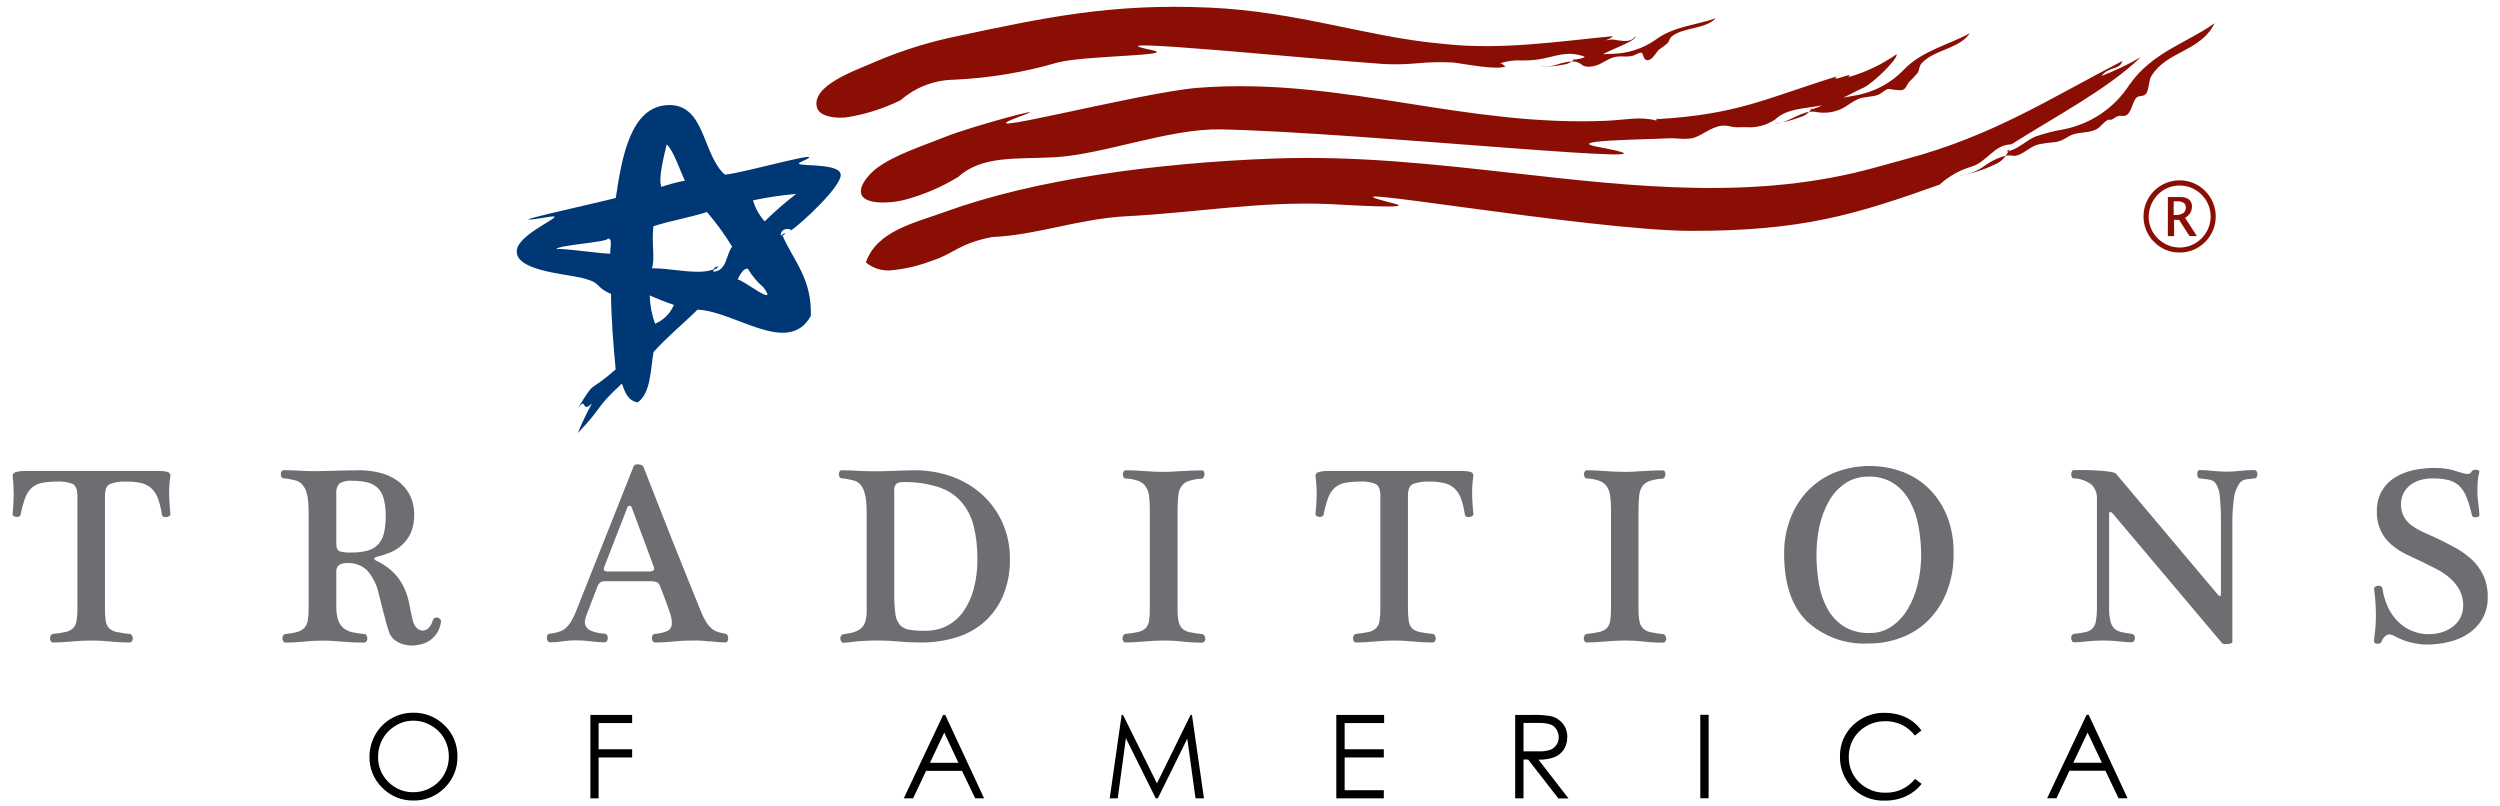 <svg xmlns="http://www.w3.org/2000/svg" width="180" height="58" viewBox="0 0 180 58" fill="none"><g clip-path="url(#clip0_5975_12454)"><path d="M28.643 46.224C28.343 46.074 28.114 45.817 28.007 45.496C27.936 45.288 27.864 45.067 27.8 44.817C27.736 44.567 27.672 44.331 27.607 44.081C27.543 43.831 27.486 43.589 27.422 43.353C27.357 43.117 27.307 42.91 27.264 42.724C27.129 42.103 26.836 41.524 26.414 41.046C26.021 40.688 25.5 40.51 24.964 40.538C24.779 40.538 24.593 40.574 24.436 40.667C24.271 40.781 24.193 40.981 24.214 41.181V43.639C24.2 43.974 24.25 44.31 24.343 44.631C24.414 44.86 24.543 45.06 24.721 45.217C24.907 45.36 25.122 45.467 25.35 45.517C25.636 45.581 25.922 45.624 26.214 45.646C26.286 45.646 26.357 45.681 26.386 45.746C26.429 45.817 26.45 45.896 26.45 45.974C26.45 46.046 26.429 46.117 26.386 46.174C26.343 46.231 26.271 46.267 26.193 46.267C25.657 46.267 25.122 46.246 24.593 46.196C24.143 46.146 23.693 46.124 23.243 46.124C22.786 46.124 22.329 46.146 21.879 46.196C21.443 46.246 21.007 46.267 20.564 46.267C20.5 46.267 20.436 46.231 20.4 46.174C20.364 46.11 20.343 46.046 20.336 45.974C20.336 45.903 20.343 45.824 20.386 45.767C20.422 45.696 20.493 45.653 20.564 45.646C20.85 45.624 21.129 45.574 21.4 45.503C21.593 45.453 21.771 45.353 21.914 45.21C22.043 45.06 22.129 44.874 22.157 44.681C22.207 44.389 22.229 44.096 22.221 43.803V36.974C22.221 36.703 22.214 36.446 22.193 36.188C22.179 35.946 22.143 35.71 22.079 35.481C22.021 35.274 21.929 35.089 21.793 34.917C21.657 34.753 21.479 34.639 21.271 34.589C21.136 34.553 20.993 34.524 20.85 34.496C20.707 34.467 20.564 34.453 20.436 34.438C20.364 34.438 20.307 34.41 20.271 34.346C20.2 34.224 20.2 34.067 20.271 33.946C20.307 33.889 20.364 33.853 20.436 33.853C20.843 33.853 21.221 33.867 21.543 33.889C21.864 33.91 22.257 33.924 22.693 33.924C23.422 33.917 24.029 33.896 24.507 33.881C24.986 33.867 25.443 33.86 25.886 33.86C26.372 33.86 26.85 33.917 27.322 34.031C27.771 34.139 28.2 34.324 28.586 34.589C28.957 34.846 29.264 35.188 29.479 35.589C29.714 36.053 29.836 36.567 29.822 37.081C29.829 37.496 29.757 37.903 29.614 38.281C29.479 38.61 29.286 38.903 29.036 39.153C28.786 39.403 28.493 39.603 28.172 39.746C27.822 39.896 27.457 40.017 27.086 40.096C27 40.124 26.957 40.167 26.957 40.224C26.957 40.274 27 40.324 27.086 40.367C27.579 40.589 28.029 40.91 28.407 41.296C28.7 41.61 28.936 41.967 29.114 42.353C29.271 42.71 29.393 43.089 29.464 43.474C29.536 43.853 29.614 44.231 29.7 44.596C29.736 44.824 29.843 45.038 30 45.21C30.114 45.324 30.264 45.396 30.429 45.403C30.586 45.403 30.736 45.331 30.85 45.224C31 45.074 31.107 44.881 31.157 44.681C31.172 44.596 31.221 44.524 31.3 44.489C31.364 44.46 31.443 44.453 31.507 44.467C31.579 44.489 31.636 44.524 31.686 44.574C31.736 44.617 31.764 44.681 31.75 44.746C31.721 45.024 31.636 45.288 31.493 45.531C31.243 45.946 30.843 46.253 30.372 46.374C30.143 46.438 29.907 46.474 29.672 46.481C29.3 46.481 28.936 46.396 28.614 46.217L28.643 46.224ZM24.443 34.803C24.264 35.01 24.179 35.281 24.214 35.553V39.146C24.214 39.46 24.307 39.646 24.479 39.703C24.736 39.767 25 39.796 25.271 39.781C25.672 39.788 26.079 39.746 26.464 39.646C26.757 39.567 27.029 39.41 27.236 39.188C27.443 38.953 27.579 38.674 27.65 38.367C27.736 37.967 27.779 37.553 27.771 37.139C27.771 36.746 27.736 36.346 27.643 35.96C27.579 35.667 27.436 35.396 27.236 35.174C27.036 34.967 26.779 34.817 26.5 34.746C26.136 34.653 25.764 34.61 25.386 34.617C25.064 34.581 24.736 34.646 24.45 34.803H24.443ZM173.557 46.253C173.15 46.153 172.757 45.996 172.393 45.788C172.329 45.767 172.279 45.739 172.222 45.717C172.157 45.688 172.086 45.674 172.014 45.681C171.914 45.681 171.814 45.724 171.743 45.796C171.629 45.896 171.536 46.031 171.486 46.174C171.457 46.239 171.407 46.296 171.343 46.324C171.279 46.346 171.214 46.36 171.15 46.353C171.093 46.353 171.036 46.324 170.986 46.288C170.95 46.26 170.922 46.21 170.922 46.16C170.957 45.889 170.993 45.603 171.022 45.296C171.05 44.989 171.064 44.674 171.064 44.36C171.064 44.046 171.057 43.731 171.036 43.417C171.014 43.103 170.986 42.767 170.936 42.431C170.922 42.36 170.95 42.288 171.007 42.253C171.064 42.203 171.136 42.174 171.207 42.174C171.279 42.167 171.35 42.174 171.414 42.21C171.479 42.239 171.529 42.296 171.536 42.367C171.6 42.839 171.736 43.296 171.936 43.724C172.114 44.11 172.364 44.46 172.664 44.76C172.95 45.046 173.286 45.267 173.657 45.424C174.043 45.581 174.457 45.667 174.872 45.66C175.186 45.66 175.507 45.617 175.807 45.524C176.093 45.438 176.357 45.303 176.6 45.124C176.829 44.953 177.014 44.731 177.143 44.481C177.286 44.203 177.35 43.896 177.35 43.589C177.357 43.188 177.257 42.788 177.064 42.438C176.879 42.117 176.643 41.831 176.364 41.596C176.079 41.353 175.764 41.146 175.436 40.974C175.093 40.803 174.779 40.639 174.472 40.489C174.072 40.303 173.672 40.117 173.272 39.924C172.886 39.739 172.522 39.503 172.193 39.224C171.872 38.953 171.614 38.617 171.429 38.239C171.222 37.796 171.114 37.303 171.136 36.81C171.122 36.296 171.243 35.788 171.493 35.346C171.722 34.953 172.043 34.624 172.429 34.381C172.836 34.131 173.286 33.953 173.757 33.853C174.264 33.746 174.786 33.688 175.307 33.688C175.6 33.688 175.886 33.71 176.172 33.753C176.443 33.803 176.707 33.874 176.964 33.96C177.122 34.01 177.25 34.046 177.357 34.074C177.457 34.103 177.557 34.124 177.657 34.124C177.786 34.131 177.914 34.06 177.964 33.938C177.993 33.889 178.043 33.853 178.1 33.839C178.164 33.824 178.229 33.817 178.293 33.824C178.35 33.824 178.407 33.846 178.457 33.867C178.5 33.881 178.529 33.931 178.514 33.974C178.45 34.188 178.414 34.41 178.4 34.631C178.379 34.846 178.372 35.081 178.372 35.324C178.372 35.61 178.386 35.896 178.429 36.181C178.464 36.438 178.5 36.739 178.522 37.089C178.522 37.131 178.493 37.174 178.45 37.196C178.393 37.224 178.336 37.246 178.279 37.246C178.214 37.246 178.15 37.246 178.086 37.217C178.029 37.196 177.986 37.146 177.979 37.089C177.879 36.639 177.75 36.196 177.579 35.767C177.457 35.46 177.272 35.181 177.036 34.953C176.807 34.76 176.536 34.617 176.243 34.553C175.872 34.474 175.5 34.438 175.122 34.446C174.829 34.446 174.536 34.481 174.257 34.567C174 34.639 173.757 34.76 173.543 34.924C173.336 35.081 173.172 35.281 173.05 35.517C172.929 35.767 172.864 36.046 172.872 36.324C172.864 36.646 172.943 36.96 173.1 37.239C173.25 37.489 173.45 37.703 173.686 37.867C173.929 38.038 174.193 38.188 174.464 38.31C174.75 38.438 175.029 38.56 175.293 38.681C175.757 38.896 176.214 39.131 176.664 39.374C177.107 39.603 177.522 39.889 177.893 40.217C178.257 40.538 178.557 40.931 178.772 41.367C179.014 41.867 179.129 42.424 179.114 42.981C179.136 43.538 178.993 44.089 178.722 44.574C178.464 45.003 178.122 45.36 177.707 45.631C177.279 45.91 176.8 46.11 176.293 46.224C175.779 46.346 175.25 46.41 174.729 46.41C174.343 46.41 173.957 46.353 173.586 46.253H173.557ZM160.15 46.374C160.086 46.374 160.029 46.346 159.986 46.303L152.15 37.01C152.057 36.903 151.979 36.846 151.929 36.853C151.879 36.86 151.857 36.938 151.857 37.096V43.724C151.843 44.067 151.879 44.41 151.957 44.746C152 44.953 152.107 45.139 152.264 45.281C152.414 45.403 152.593 45.481 152.779 45.517C152.986 45.56 153.229 45.603 153.507 45.639C153.579 45.653 153.636 45.688 153.672 45.753C153.707 45.81 153.722 45.881 153.714 45.953C153.714 46.024 153.686 46.096 153.65 46.153C153.614 46.21 153.55 46.246 153.486 46.246C153.193 46.246 152.893 46.224 152.6 46.181C152.222 46.139 151.836 46.117 151.457 46.117C151.05 46.117 150.636 46.139 150.229 46.181C149.929 46.224 149.629 46.246 149.329 46.246C149.264 46.246 149.214 46.21 149.186 46.153C149.15 46.096 149.129 46.024 149.122 45.953C149.122 45.881 149.129 45.81 149.164 45.753C149.2 45.696 149.257 45.653 149.329 45.639C149.643 45.603 149.907 45.567 150.122 45.517C150.307 45.489 150.486 45.403 150.629 45.281C150.772 45.131 150.872 44.946 150.9 44.746C150.957 44.41 150.986 44.067 150.979 43.724V35.889C150.993 35.524 150.857 35.174 150.607 34.91C150.236 34.617 149.779 34.453 149.307 34.446C149.243 34.446 149.193 34.403 149.172 34.346C149.143 34.281 149.129 34.21 149.129 34.139C149.129 34.067 149.143 34.003 149.172 33.938C149.2 33.881 149.264 33.846 149.329 33.846H150.022C150.336 33.846 150.657 33.853 150.986 33.874C151.314 33.896 151.607 33.917 151.879 33.96C152.15 34.003 152.307 34.046 152.35 34.103L159.693 42.824C159.836 42.981 159.907 42.953 159.907 42.731V37.56C159.907 37.267 159.907 36.981 159.893 36.696C159.879 36.41 159.864 36.139 159.843 35.889C159.836 35.688 159.8 35.481 159.75 35.288C159.7 35.139 159.643 34.996 159.564 34.86C159.507 34.76 159.422 34.674 159.322 34.617C159.2 34.56 159.072 34.524 158.936 34.51C158.786 34.489 158.6 34.467 158.386 34.446C158.322 34.446 158.264 34.403 158.243 34.346C158.214 34.281 158.2 34.21 158.2 34.139C158.2 34.067 158.214 34.003 158.236 33.938C158.257 33.881 158.314 33.839 158.379 33.846C158.693 33.846 159.007 33.867 159.314 33.903C159.65 33.938 159.986 33.96 160.329 33.96C160.643 33.96 160.957 33.938 161.264 33.903C161.614 33.86 161.964 33.846 162.314 33.846C162.379 33.846 162.443 33.874 162.479 33.938C162.514 33.996 162.536 34.067 162.536 34.139C162.536 34.21 162.514 34.281 162.479 34.346C162.45 34.41 162.386 34.453 162.314 34.446C162.1 34.467 161.922 34.489 161.8 34.503C161.686 34.51 161.572 34.546 161.472 34.596C161.372 34.653 161.286 34.731 161.222 34.824C161.129 34.974 161.05 35.124 160.986 35.288C160.914 35.481 160.864 35.681 160.843 35.889C160.807 36.146 160.779 36.417 160.757 36.71C160.736 37.003 160.729 37.288 160.729 37.581V46.231C160.729 46.267 160.693 46.303 160.629 46.324C160.55 46.353 160.472 46.367 160.386 46.367H160.293C160.236 46.367 160.179 46.367 160.122 46.367L160.15 46.374ZM130.079 44.717C128.993 43.631 128.457 42.017 128.457 39.867C128.45 38.996 128.6 38.131 128.914 37.317C129.2 36.574 129.629 35.889 130.179 35.317C130.729 34.753 131.386 34.31 132.114 34.017C133.7 33.403 135.457 33.396 137.05 33.996C137.772 34.281 138.422 34.71 138.964 35.26C139.507 35.824 139.936 36.496 140.214 37.231C140.522 38.053 140.672 38.931 140.657 39.81C140.679 40.767 140.514 41.71 140.172 42.603C139.879 43.367 139.429 44.06 138.857 44.646C138.307 45.196 137.643 45.624 136.914 45.903C136.157 46.188 135.357 46.339 134.55 46.331C132.9 46.424 131.279 45.839 130.072 44.71L130.079 44.717ZM132.85 34.803C132.364 35.139 131.964 35.574 131.679 36.089C131.364 36.653 131.136 37.26 131 37.896C130.857 38.567 130.786 39.253 130.786 39.946C130.786 40.653 130.843 41.36 130.964 42.053C131.072 42.681 131.279 43.288 131.586 43.853C131.872 44.36 132.272 44.788 132.757 45.103C133.322 45.438 133.972 45.603 134.622 45.574C135.186 45.589 135.736 45.417 136.2 45.103C136.672 44.774 137.064 44.346 137.357 43.853C137.686 43.296 137.929 42.696 138.072 42.067C138.243 41.374 138.322 40.667 138.322 39.96C138.322 39.26 138.257 38.567 138.129 37.881C138.022 37.246 137.807 36.639 137.5 36.074C137.222 35.56 136.822 35.124 136.329 34.796C135.793 34.46 135.172 34.296 134.543 34.317C133.936 34.303 133.343 34.474 132.836 34.81L132.85 34.803ZM60.586 46.21C60.543 46.153 60.514 46.081 60.507 46.01C60.493 45.931 60.507 45.853 60.55 45.788C60.593 45.717 60.672 45.667 60.757 45.66C61.007 45.631 61.264 45.581 61.507 45.503C61.693 45.446 61.871 45.353 62.014 45.224C62.15 45.096 62.25 44.931 62.307 44.753C62.371 44.503 62.407 44.246 62.4 43.989V36.974C62.4 36.703 62.393 36.446 62.371 36.188C62.357 35.946 62.314 35.71 62.25 35.481C62.193 35.274 62.1 35.089 61.971 34.917C61.836 34.753 61.657 34.639 61.45 34.589C61.314 34.553 61.172 34.524 61.029 34.496C60.886 34.467 60.743 34.453 60.614 34.438C60.543 34.438 60.479 34.41 60.45 34.346C60.379 34.224 60.379 34.067 60.45 33.946C60.486 33.889 60.55 33.853 60.614 33.86C61.022 33.86 61.4 33.874 61.729 33.896C62.057 33.917 62.436 33.931 62.879 33.931C63.379 33.931 63.864 33.924 64.35 33.903C64.836 33.881 65.336 33.867 65.829 33.86C66.772 33.853 67.707 34.01 68.586 34.331C69.393 34.624 70.129 35.074 70.764 35.653C71.371 36.224 71.864 36.91 72.193 37.674C72.543 38.481 72.722 39.353 72.714 40.231C72.736 41.146 72.564 42.046 72.222 42.889C71.914 43.61 71.457 44.253 70.879 44.774C70.286 45.288 69.593 45.674 68.843 45.896C68.014 46.146 67.157 46.267 66.3 46.26C65.757 46.26 65.222 46.239 64.707 46.188C64.193 46.139 63.729 46.117 63.314 46.117C63.057 46.117 62.829 46.117 62.621 46.124C62.414 46.131 62.214 46.139 62.022 46.153C61.829 46.167 61.629 46.181 61.429 46.21C61.229 46.239 61.007 46.26 60.764 46.281C60.75 46.281 60.736 46.281 60.729 46.281C60.672 46.281 60.621 46.253 60.593 46.203L60.586 46.21ZM64.529 34.839C64.414 34.974 64.364 35.153 64.386 35.331V42.724C64.379 43.21 64.407 43.688 64.464 44.174C64.493 44.467 64.6 44.746 64.779 44.981C64.957 45.174 65.2 45.303 65.464 45.339C65.857 45.403 66.257 45.424 66.657 45.417C67.179 45.417 67.693 45.303 68.157 45.074C68.621 44.839 69.029 44.489 69.336 44.067C69.686 43.574 69.943 43.017 70.1 42.431C70.293 41.703 70.386 40.96 70.371 40.21C70.379 39.417 70.293 38.624 70.1 37.853C69.943 37.217 69.636 36.624 69.207 36.124C68.764 35.631 68.193 35.267 67.557 35.067C66.743 34.81 65.886 34.688 65.036 34.71C64.857 34.696 64.679 34.739 64.529 34.839ZM118.336 46.188C117.9 46.139 117.457 46.117 117.014 46.117C116.55 46.117 116.079 46.146 115.586 46.188C115.093 46.231 114.65 46.26 114.25 46.26C114.186 46.26 114.122 46.224 114.086 46.167C114.05 46.11 114.029 46.038 114.029 45.967C114.029 45.896 114.05 45.824 114.086 45.76C114.114 45.696 114.179 45.653 114.25 45.639C114.55 45.617 114.857 45.567 115.15 45.503C115.35 45.46 115.529 45.367 115.679 45.239C115.814 45.096 115.907 44.917 115.929 44.717C115.979 44.41 116 44.096 115.993 43.781V36.639C115.993 36.317 115.972 35.996 115.929 35.674C115.9 35.438 115.814 35.217 115.686 35.017C115.557 34.839 115.372 34.703 115.164 34.624C114.872 34.517 114.572 34.46 114.264 34.453C114.193 34.453 114.129 34.417 114.1 34.353C114.064 34.288 114.043 34.224 114.043 34.153C114.043 34.081 114.057 34.01 114.1 33.953C114.129 33.896 114.193 33.86 114.264 33.86C114.657 33.86 115.1 33.874 115.593 33.917C116.086 33.96 116.557 33.974 116.993 33.974C117.25 33.974 117.486 33.974 117.714 33.953C117.943 33.931 118.157 33.924 118.372 33.917L119.014 33.881C119.229 33.874 119.472 33.867 119.722 33.867C119.786 33.867 119.85 33.896 119.872 33.96C119.907 34.024 119.914 34.089 119.907 34.16C119.907 34.231 119.879 34.303 119.843 34.367C119.822 34.424 119.764 34.467 119.7 34.467C119.393 34.474 119.086 34.531 118.793 34.624C118.586 34.688 118.4 34.817 118.264 34.989C118.129 35.181 118.05 35.403 118.029 35.631C117.986 35.967 117.972 36.31 117.972 36.653V43.796C117.964 44.11 117.986 44.424 118.043 44.731C118.072 44.931 118.164 45.11 118.307 45.253C118.457 45.389 118.643 45.481 118.843 45.517C119.136 45.581 119.436 45.624 119.736 45.653C119.807 45.667 119.872 45.71 119.907 45.774C119.95 45.839 119.972 45.91 119.972 45.981C119.972 46.053 119.95 46.124 119.907 46.181C119.864 46.239 119.793 46.274 119.714 46.274C119.25 46.274 118.786 46.246 118.322 46.196L118.336 46.188ZM101.722 46.188C101.286 46.139 100.843 46.117 100.4 46.117C99.943 46.117 99.464 46.146 98.972 46.188C98.479 46.231 98.036 46.26 97.636 46.26C97.564 46.26 97.507 46.224 97.472 46.167C97.436 46.11 97.414 46.038 97.414 45.967C97.414 45.896 97.436 45.824 97.472 45.76C97.5 45.696 97.564 45.653 97.636 45.639C97.936 45.617 98.243 45.567 98.536 45.503C98.729 45.46 98.914 45.374 99.064 45.239C99.207 45.096 99.293 44.917 99.322 44.717C99.371 44.41 99.393 44.096 99.386 43.781V35.696C99.386 35.246 99.272 34.967 99.05 34.846C98.686 34.703 98.293 34.646 97.907 34.674C97.536 34.674 97.164 34.703 96.793 34.774C96.529 34.831 96.279 34.96 96.079 35.139C95.871 35.339 95.714 35.589 95.621 35.86C95.486 36.246 95.379 36.639 95.3 37.046C95.293 37.11 95.243 37.167 95.179 37.188C95.114 37.217 95.05 37.224 94.979 37.217C94.914 37.217 94.85 37.188 94.8 37.153C94.75 37.131 94.722 37.081 94.714 37.024C94.764 36.574 94.786 36.117 94.8 35.646C94.8 35.181 94.779 34.717 94.714 34.253C94.714 34.117 94.8 34.024 94.972 33.981C95.157 33.931 95.343 33.91 95.536 33.91H105.286C105.479 33.91 105.672 33.924 105.857 33.974C105.986 33.996 106.086 34.11 106.086 34.239C106.064 34.381 106.043 34.567 106.022 34.774C106.007 34.981 105.993 35.217 105.993 35.474C105.993 35.731 106 35.989 106.022 36.26C106.043 36.531 106.057 36.781 106.086 37.024C106.086 37.081 106.043 37.131 105.993 37.16C105.936 37.203 105.864 37.224 105.793 37.231C105.722 37.239 105.65 37.231 105.586 37.203C105.522 37.181 105.479 37.124 105.472 37.06C105.414 36.653 105.322 36.253 105.179 35.867C105.079 35.589 104.914 35.339 104.693 35.139C104.479 34.96 104.229 34.831 103.957 34.774C103.614 34.703 103.272 34.667 102.922 34.674C102.522 34.653 102.114 34.71 101.736 34.846C101.493 34.96 101.372 35.246 101.372 35.696V43.781C101.372 44.096 101.386 44.41 101.429 44.717C101.45 44.91 101.536 45.096 101.672 45.239C101.822 45.374 102.007 45.467 102.214 45.503C102.522 45.567 102.829 45.617 103.143 45.639C103.214 45.653 103.279 45.696 103.314 45.76C103.357 45.824 103.379 45.896 103.379 45.967C103.379 46.038 103.357 46.11 103.314 46.167C103.272 46.231 103.2 46.267 103.122 46.26C102.657 46.26 102.186 46.239 101.729 46.181L101.722 46.188ZM85.129 46.188C84.693 46.139 84.25 46.117 83.807 46.117C83.343 46.117 82.871 46.146 82.379 46.188C81.886 46.231 81.443 46.26 81.043 46.26C80.979 46.26 80.914 46.224 80.879 46.167C80.843 46.11 80.822 46.038 80.822 45.967C80.822 45.896 80.836 45.817 80.879 45.76C80.907 45.696 80.972 45.653 81.043 45.639C81.343 45.617 81.65 45.567 81.943 45.503C82.143 45.46 82.322 45.374 82.472 45.239C82.607 45.096 82.7 44.917 82.729 44.717C82.779 44.41 82.793 44.096 82.786 43.781V36.639C82.786 36.317 82.772 35.996 82.729 35.674C82.7 35.438 82.614 35.217 82.479 35.017C82.35 34.839 82.171 34.703 81.964 34.624C81.671 34.524 81.371 34.46 81.064 34.453C80.993 34.453 80.929 34.417 80.9 34.353C80.864 34.288 80.843 34.224 80.843 34.153C80.843 34.081 80.864 34.01 80.9 33.953C80.936 33.896 81 33.86 81.064 33.86C81.45 33.86 81.893 33.874 82.393 33.917C82.893 33.96 83.357 33.974 83.793 33.974C84.05 33.974 84.286 33.974 84.514 33.953C84.743 33.931 84.957 33.924 85.171 33.917L85.814 33.881C86.036 33.874 86.272 33.867 86.529 33.867C86.593 33.867 86.657 33.896 86.686 33.96C86.714 34.024 86.729 34.089 86.722 34.16C86.722 34.231 86.693 34.303 86.657 34.367C86.636 34.424 86.579 34.467 86.514 34.467C86.207 34.474 85.9 34.531 85.607 34.624C85.393 34.688 85.207 34.817 85.079 34.989C84.943 35.181 84.864 35.403 84.843 35.631C84.8 35.967 84.786 36.31 84.786 36.653V43.796C84.779 44.11 84.8 44.424 84.857 44.731C84.893 44.924 84.986 45.11 85.121 45.253C85.272 45.389 85.457 45.481 85.657 45.517C85.95 45.581 86.25 45.624 86.55 45.653C86.621 45.667 86.686 45.71 86.722 45.774C86.764 45.839 86.786 45.91 86.786 45.981C86.786 46.053 86.764 46.124 86.722 46.181C86.679 46.239 86.607 46.274 86.529 46.274C86.064 46.274 85.6 46.246 85.136 46.196L85.129 46.188ZM51.129 46.188C50.729 46.139 50.322 46.11 49.914 46.117C49.436 46.117 48.957 46.139 48.479 46.188C48.05 46.239 47.614 46.26 47.186 46.26C47.107 46.26 47.036 46.224 46.993 46.16C46.95 46.089 46.929 46.01 46.929 45.931C46.929 45.867 46.95 45.796 46.986 45.739C47.029 45.681 47.093 45.646 47.164 45.639C47.479 45.617 47.786 45.546 48.079 45.417C48.286 45.296 48.4 45.06 48.371 44.817C48.371 44.717 48.364 44.624 48.343 44.524C48.314 44.374 48.272 44.224 48.221 44.081C48.157 43.896 48.079 43.653 47.964 43.353C47.85 43.053 47.707 42.674 47.529 42.21C47.493 42.081 47.4 41.974 47.286 41.91C47.121 41.86 46.957 41.839 46.786 41.846H43.586C43.457 41.831 43.329 41.867 43.221 41.931C43.136 42.01 43.064 42.103 43.022 42.21L42.2 44.36C42.15 44.496 42.121 44.631 42.107 44.774C42.107 44.917 42.143 45.053 42.229 45.167C42.314 45.274 42.422 45.36 42.543 45.41C42.686 45.474 42.843 45.524 43 45.553C43.179 45.589 43.35 45.617 43.529 45.624C43.6 45.624 43.672 45.66 43.707 45.724C43.779 45.853 43.779 46.017 43.707 46.146C43.672 46.21 43.6 46.246 43.529 46.246C43.193 46.246 42.857 46.217 42.529 46.174C42.172 46.124 41.814 46.103 41.45 46.103C41.143 46.103 40.843 46.124 40.543 46.174C40.229 46.224 39.914 46.246 39.593 46.246C39.529 46.246 39.471 46.21 39.443 46.153C39.4 46.096 39.379 46.024 39.371 45.953C39.371 45.881 39.371 45.81 39.407 45.746C39.436 45.674 39.507 45.631 39.579 45.624L39.85 45.589C40.022 45.553 40.186 45.51 40.35 45.453C40.507 45.396 40.65 45.303 40.772 45.188C40.914 45.046 41.043 44.881 41.143 44.703C41.286 44.46 41.407 44.196 41.507 43.931L45.621 33.574C45.657 33.474 45.757 33.431 45.914 33.431C46.064 33.424 46.207 33.474 46.314 33.574C46.614 34.353 46.943 35.188 47.293 36.074C47.643 36.96 47.993 37.86 48.357 38.781C48.721 39.696 49.086 40.603 49.45 41.51C49.814 42.417 50.164 43.267 50.486 44.067C50.6 44.353 50.743 44.631 50.914 44.889C51.029 45.06 51.172 45.203 51.329 45.324C51.457 45.417 51.6 45.481 51.757 45.524C51.9 45.56 52.064 45.596 52.229 45.631C52.3 45.639 52.357 45.688 52.386 45.753C52.414 45.817 52.429 45.889 52.429 45.96C52.429 46.031 52.414 46.096 52.386 46.16C52.364 46.217 52.307 46.253 52.25 46.253C51.879 46.253 51.5 46.224 51.129 46.174V46.188ZM45.186 36.496L43.529 40.76C43.464 40.917 43.457 41.024 43.507 41.074C43.586 41.131 43.686 41.16 43.779 41.146H46.707C46.829 41.16 46.95 41.131 47.057 41.067C47.114 41.017 47.114 40.91 47.057 40.767L45.471 36.503C45.429 36.424 45.336 36.389 45.257 36.431C45.229 36.446 45.2 36.474 45.186 36.503V36.496ZM7.907 46.188C7.472 46.139 7.029 46.117 6.586 46.117C6.122 46.117 5.65 46.146 5.157 46.188C4.664 46.231 4.222 46.26 3.822 46.26C3.75 46.26 3.693 46.224 3.657 46.167C3.622 46.11 3.6 46.038 3.6 45.967C3.6 45.896 3.622 45.824 3.657 45.76C3.686 45.696 3.75 45.653 3.822 45.639C4.122 45.617 4.429 45.567 4.722 45.503C4.914 45.46 5.1 45.374 5.25 45.239C5.393 45.096 5.479 44.917 5.507 44.717C5.557 44.41 5.579 44.096 5.572 43.781V35.696C5.572 35.246 5.457 34.967 5.236 34.846C4.872 34.703 4.479 34.646 4.093 34.674C3.722 34.674 3.35 34.703 2.986 34.774C2.714 34.831 2.472 34.953 2.264 35.139C2.057 35.339 1.907 35.589 1.807 35.86C1.672 36.246 1.564 36.639 1.486 37.046C1.486 37.11 1.436 37.167 1.372 37.188C1.307 37.217 1.243 37.224 1.172 37.217C1.107 37.217 1.043 37.188 0.986 37.153C0.936 37.131 0.907 37.081 0.907 37.031C0.957 36.581 0.979 36.124 0.986 35.653C0.986 35.188 0.964 34.724 0.907 34.26C0.907 34.124 0.993 34.031 1.164 33.981C1.35 33.931 1.536 33.91 1.729 33.91H11.472C11.664 33.91 11.857 33.924 12.043 33.974C12.171 33.996 12.271 34.11 12.271 34.239C12.25 34.381 12.229 34.567 12.207 34.774C12.193 34.981 12.179 35.217 12.179 35.474C12.179 35.731 12.186 35.989 12.207 36.26C12.229 36.531 12.243 36.781 12.271 37.024C12.271 37.081 12.236 37.131 12.186 37.16C12.129 37.203 12.057 37.224 11.986 37.231C11.914 37.239 11.843 37.231 11.779 37.203C11.714 37.181 11.671 37.124 11.657 37.06C11.6 36.653 11.507 36.253 11.364 35.867C11.264 35.589 11.093 35.339 10.879 35.139C10.664 34.96 10.414 34.831 10.143 34.774C9.8 34.703 9.457 34.667 9.107 34.674C8.707 34.653 8.3 34.71 7.922 34.846C7.679 34.96 7.557 35.246 7.557 35.696V43.781C7.557 44.096 7.572 44.41 7.614 44.717C7.636 44.91 7.722 45.096 7.864 45.239C8.014 45.374 8.2 45.467 8.4 45.503C8.707 45.567 9.014 45.617 9.329 45.639C9.4 45.653 9.464 45.696 9.5 45.76C9.543 45.824 9.564 45.896 9.564 45.967C9.564 46.038 9.543 46.11 9.5 46.167C9.457 46.231 9.386 46.267 9.307 46.26C8.843 46.26 8.379 46.239 7.914 46.181L7.907 46.188Z" fill="#6D6E71"></path><path d="M133.243 56.581C132.728 55.988 132.457 55.224 132.478 54.445C132.464 53.609 132.8 52.802 133.407 52.224C134.028 51.624 134.864 51.295 135.721 51.324C136.243 51.324 136.764 51.431 137.235 51.659C137.678 51.874 138.057 52.195 138.343 52.595L137.871 52.959C137.621 52.631 137.3 52.366 136.935 52.188C136.557 52.009 136.143 51.916 135.728 51.924C135.264 51.924 134.807 52.038 134.4 52.266C134.007 52.488 133.678 52.802 133.45 53.195C133.221 53.595 133.107 54.045 133.114 54.502C133.1 55.195 133.371 55.859 133.871 56.338C134.378 56.831 135.064 57.095 135.771 57.074C136.593 57.088 137.371 56.724 137.885 56.081L138.357 56.438C138.057 56.824 137.671 57.124 137.228 57.331C136.757 57.545 136.243 57.652 135.728 57.645C134.785 57.688 133.864 57.302 133.243 56.595V56.581ZM27.521 56.716C26.921 56.138 26.593 55.338 26.6 54.502C26.6 53.938 26.743 53.388 27.021 52.895C27.571 51.916 28.607 51.316 29.728 51.316C30.585 51.295 31.407 51.624 32.014 52.231C32.621 52.816 32.95 53.631 32.935 54.474C32.95 55.316 32.621 56.124 32.021 56.716C31.435 57.316 30.628 57.652 29.785 57.638C28.935 57.659 28.121 57.324 27.528 56.724L27.521 56.716ZM28.493 52.245C28.107 52.466 27.785 52.788 27.564 53.181C27.335 53.581 27.221 54.038 27.221 54.495C27.207 55.174 27.478 55.831 27.964 56.302C28.435 56.781 29.085 57.052 29.757 57.038C30.214 57.038 30.657 56.924 31.05 56.695C31.435 56.474 31.757 56.152 31.978 55.766C32.2 55.366 32.321 54.916 32.314 54.459C32.314 54.002 32.2 53.559 31.978 53.166C31.757 52.781 31.428 52.459 31.043 52.238C30.65 52.009 30.207 51.888 29.757 51.888C29.314 51.888 28.878 52.009 28.493 52.238V52.245ZM152.535 57.474L151.593 55.495H149L148.064 57.474H147.393L150.235 51.466H150.385L153.185 57.474H152.535ZM149.278 54.916H151.335L150.307 52.745L149.278 54.916ZM122.421 57.474V51.466H123.021V57.474H122.421ZM112.193 57.474L110.028 54.688H109.693V57.481H109.093V51.474H110.285C110.743 51.459 111.193 51.488 111.643 51.559C111.985 51.631 112.285 51.816 112.507 52.081C112.735 52.359 112.857 52.709 112.843 53.074C112.843 53.381 112.771 53.674 112.614 53.938C112.457 54.188 112.228 54.381 111.957 54.502C111.578 54.645 111.178 54.709 110.771 54.695L112.935 57.488H112.193V57.474ZM109.693 54.095H110.728C111.028 54.116 111.328 54.081 111.621 53.988C111.807 53.916 111.964 53.788 112.071 53.624C112.178 53.459 112.235 53.259 112.228 53.066C112.228 52.874 112.171 52.681 112.064 52.516C111.964 52.352 111.814 52.231 111.635 52.159C111.35 52.074 111.05 52.038 110.75 52.052H109.693V54.095ZM96.214 57.481V51.474H99.657V52.059H96.814V53.945H99.635V54.538H96.814V56.895H99.635V57.481H96.214ZM86.078 57.481L85.485 53.181L83.364 57.481H83.214L81.064 53.152L80.478 57.481H79.9L80.757 51.474H80.857L83.3 56.402L85.721 51.474H85.821L86.685 57.481H86.1H86.078ZM70.214 57.481L69.264 55.502H66.678L65.743 57.481H65.071L67.907 51.474H68.057L70.857 57.481H70.207H70.214ZM66.957 54.924H69.007L67.985 52.745L66.957 54.924ZM42.507 57.481V51.474H45.514V52.059H43.1V53.945H45.514V54.538H43.1V57.481H42.5H42.507Z" fill="black"></path><path d="M62.342 18.895C63.121 16.616 65.878 16.045 68.007 15.266C74.485 12.909 83.157 11.738 91.685 11.416C97.542 11.195 103.249 11.823 108.864 12.452C117.785 13.452 126.449 14.452 135.078 12.045L137.285 11.438C143.549 9.752 147.571 7.095 152.821 4.388C152.578 5.088 151.878 4.738 151.299 5.473C152.278 5.095 153.228 4.645 154.128 4.116C151.821 6.38 147.842 8.466 144.821 10.395C143.585 10.395 143.071 11.659 141.957 11.995C141.107 12.245 140.328 12.681 139.671 13.273H139.707C133.514 15.488 129.721 16.623 121.814 16.623C114.385 16.623 93.071 12.823 100.342 14.645C102.099 15.081 96.964 14.752 95.757 14.695C90.749 14.473 85.992 15.323 81.164 15.566C77.657 15.745 74.664 16.93 71.442 17.066C69.042 17.523 68.671 18.28 67.092 18.773C66.114 19.152 65.092 19.388 64.049 19.473C63.421 19.495 62.814 19.288 62.335 18.888L62.342 18.895ZM155.092 17.423C154.078 16.409 154.078 14.759 155.092 13.745C156.107 12.73 157.757 12.73 158.771 13.745C159.785 14.759 159.792 16.402 158.771 17.423C158.278 17.923 157.607 18.195 156.907 18.18C156.221 18.188 155.564 17.909 155.092 17.409V17.423ZM155.235 14.159C154.899 14.559 154.714 15.066 154.707 15.588C154.699 16.18 154.935 16.745 155.357 17.159C156.214 18.03 157.614 18.045 158.485 17.188C158.542 17.138 158.592 17.081 158.642 17.016C159.342 16.195 159.342 14.98 158.642 14.159C157.864 13.216 156.464 13.088 155.521 13.866C155.414 13.952 155.321 14.052 155.228 14.159H155.235ZM157.649 17.002L156.892 15.831H156.535V17.002H156.085V14.188H156.971C157.199 14.173 157.421 14.23 157.607 14.359C157.757 14.488 157.835 14.681 157.821 14.873C157.821 15.038 157.778 15.195 157.699 15.331C157.607 15.473 157.478 15.602 157.328 15.688L158.178 16.995H157.649V17.002ZM156.507 15.48H156.635C156.828 15.495 157.028 15.445 157.192 15.345C157.321 15.245 157.392 15.088 157.378 14.931C157.385 14.802 157.328 14.673 157.221 14.602C157.078 14.523 156.914 14.48 156.757 14.495H156.507V15.495V15.48ZM62.007 13.909C61.849 13.309 62.671 12.445 63.142 12.095C64.457 11.13 66.392 10.523 68.121 9.83C69.914 9.116 75.678 7.552 73.778 8.252C68.071 10.345 81.999 6.659 86.242 6.323C91.592 5.902 96.514 6.688 101.478 7.466C106.057 8.188 110.671 8.909 115.685 8.695C117.114 8.63 118.035 8.366 119.257 8.68C119.257 8.645 119.257 8.609 119.264 8.58C125.164 8.252 127.285 7.023 132.249 5.502C131.978 5.766 132.328 5.645 132.671 5.538C133.014 5.43 133.349 5.309 133.078 5.559C134.321 5.202 135.492 4.645 136.549 3.909C136.707 4.188 134.857 6.009 134.157 6.323C133.707 6.523 133.214 6.795 132.728 7.03C132.957 6.988 133.178 6.945 133.407 6.902C134.821 6.695 136.121 6.023 137.107 4.988C138.399 3.652 140.292 3.23 141.828 2.395C141.042 3.552 139.185 3.573 138.321 4.602C138.178 4.773 138.192 5.045 138.078 5.238C137.878 5.473 137.671 5.702 137.442 5.916C137.207 6.223 137.214 6.545 136.721 6.495C136.464 6.473 136.157 6.438 136.021 6.409C135.821 6.366 135.521 6.688 135.314 6.788C134.828 7.016 134.207 6.93 133.757 7.145C133.021 7.495 132.771 7.909 131.807 8.08C131.407 8.138 130.999 8.123 130.607 8.038C130.485 8.03 130.371 8.038 130.249 8.059C130.307 8.002 130.357 7.938 130.407 7.873C130.671 7.816 130.928 7.716 131.164 7.588C129.942 7.83 128.642 7.802 127.814 8.602C127.199 9.016 126.457 9.216 125.714 9.159C125.521 9.159 125.321 9.152 125.092 9.166C124.921 9.166 124.742 9.145 124.578 9.102C124.378 9.052 124.171 9.03 123.964 9.052C123.107 9.166 122.471 9.83 121.807 9.959C121.471 10.009 121.135 10.009 120.799 9.973C120.571 9.952 120.335 9.952 120.107 9.959C118.271 10.059 112.464 10.095 115.078 10.581C124.057 12.252 97.821 9.509 87.878 9.316C84.185 9.245 79.464 11.123 75.928 11.323C73.249 11.473 70.721 11.166 68.992 12.738C67.799 13.466 66.514 14.016 65.164 14.38C64.642 14.516 64.107 14.581 63.571 14.581C62.828 14.581 62.128 14.423 61.992 13.923L62.007 13.909ZM141.135 12.609C141.799 12.552 142.428 12.302 142.949 11.895C143.392 11.581 143.885 11.345 144.414 11.209C144.207 11.516 143.907 11.745 143.557 11.873C142.814 12.23 142.021 12.48 141.207 12.616H141.135V12.609ZM144.871 11.202C144.721 11.181 144.564 11.181 144.414 11.209C144.485 11.102 144.557 10.995 144.621 10.873C145.271 10.759 145.942 10.066 146.578 9.823C147.214 9.602 147.864 9.438 148.528 9.323C150.507 8.952 152.242 7.78 153.328 6.088C154.985 3.745 157.457 3.095 159.449 1.673C158.442 3.73 156.021 3.652 154.899 5.473C154.714 5.773 154.742 6.273 154.585 6.623C154.378 7.102 153.971 6.73 153.728 7.159C153.421 7.702 153.385 8.459 152.735 8.338C152.564 8.323 152.399 8.373 152.271 8.48C152.128 8.566 152.014 8.652 151.928 8.623C151.664 8.538 151.278 9.102 151.014 9.266C150.385 9.645 149.571 9.445 148.985 9.802C148.028 10.388 148.099 10.145 146.849 10.38C146.128 10.516 145.607 11.223 145.007 11.223C144.964 11.223 144.928 11.216 144.885 11.209L144.871 11.202ZM144.678 10.766C144.657 10.802 144.635 10.845 144.621 10.88C144.564 10.895 144.507 10.895 144.449 10.895L144.678 10.766ZM127.735 8.909C128.607 8.902 129.428 8.188 130.257 8.052C130.078 8.238 129.849 8.373 129.599 8.438C128.999 8.666 128.378 8.823 127.742 8.909H127.735ZM119.264 8.573C119.264 8.573 119.221 8.573 119.207 8.573H119.264ZM119.342 8.545C119.342 8.545 119.299 8.573 119.271 8.573C119.299 8.488 119.364 8.509 119.342 8.545ZM58.835 7.795C58.328 6.159 61.592 5.08 63.142 4.395C65.035 3.595 67.014 2.988 69.028 2.58C75.314 1.245 80.042 0.238 87.042 0.545C93.392 0.823 98.442 2.652 103.635 3.13L103.928 3.159C108.064 3.63 112.321 2.966 116.135 2.602C115.728 2.923 116.221 2.609 115.585 2.916C115.871 2.83 116.178 2.823 116.471 2.902C116.978 2.966 117.499 3.038 117.749 2.588C117.828 2.938 116.414 3.38 115.407 3.902C115.585 3.895 115.771 3.888 115.957 3.88C117.149 3.88 118.314 3.509 119.278 2.809C120.514 1.909 122.157 1.795 123.542 1.316C122.749 2.13 121.192 1.938 120.342 2.645C120.207 2.759 120.185 2.98 120.057 3.116C119.864 3.28 119.657 3.43 119.449 3.573C119.214 3.788 118.949 4.416 118.535 4.323C118.321 4.273 118.307 3.838 118.199 3.802C118.035 3.752 117.742 3.966 117.557 4.016C117.328 4.066 117.092 4.08 116.864 4.066C116.642 4.052 116.428 4.066 116.214 4.116C115.557 4.302 115.207 4.788 114.385 4.802C113.885 4.816 113.885 4.538 113.471 4.452C113.371 4.43 113.271 4.423 113.171 4.423C113.228 4.38 113.278 4.345 113.328 4.295C113.592 4.273 113.849 4.216 114.092 4.123L114.057 4.066C112.757 3.609 111.964 4.102 110.707 4.288C110.328 4.338 109.942 4.359 109.557 4.352C109.028 4.323 108.499 4.395 107.999 4.559C108.085 4.559 108.164 4.595 108.221 4.659C108.307 4.73 108.385 4.802 108.457 4.73C108.049 5.138 105.164 4.545 104.607 4.502C103.771 4.459 102.928 4.473 102.092 4.552C101.271 4.63 100.442 4.652 99.621 4.609C94.228 4.245 77.928 2.588 82.857 3.588C85.057 4.03 78.264 3.973 76.171 4.495C73.735 5.209 71.228 5.623 68.7 5.738C67.278 5.759 65.914 6.28 64.842 7.216C63.592 7.83 62.257 8.252 60.878 8.459C60.764 8.466 60.635 8.473 60.514 8.473C59.778 8.473 58.999 8.288 58.842 7.78L58.835 7.795ZM130.464 7.795L130.414 7.859C130.371 7.866 130.328 7.873 130.285 7.873L130.464 7.795ZM110.957 4.809C111.371 4.83 111.792 4.766 112.185 4.623C112.507 4.516 112.835 4.452 113.171 4.423C112.992 4.552 112.785 4.63 112.571 4.652C112.114 4.738 111.649 4.795 111.178 4.823C111.099 4.823 111.028 4.823 110.957 4.809ZM113.214 4.295L113.371 4.252C113.371 4.252 113.335 4.28 113.321 4.302H113.307C113.307 4.302 113.242 4.302 113.214 4.302V4.295Z" fill="#8B0E04"></path><path fill-rule="evenodd" clip-rule="evenodd" d="M56.228 16.966C56.457 16.745 56.728 16.745 56.343 16.966C57.136 18.781 58.464 20.052 58.379 22.745C56.757 25.666 52.943 22.409 50.221 22.295C49.178 23.331 48.029 24.252 47.05 25.352C46.828 26.716 46.843 28.316 45.914 28.974C45.2 28.852 44.993 28.231 44.779 27.616C42.75 29.481 43.514 29.195 41.607 31.174C41.9 30.445 42.243 29.738 42.621 29.045C41.821 29.831 42.293 28.488 41.607 29.388C42.964 27.195 42.236 28.431 44.328 26.595C44.164 24.838 44.014 23.052 43.993 21.159C42.736 20.631 43.45 20.366 41.764 19.981C40.55 19.702 36.943 19.459 37.221 17.959C37.45 16.716 41.043 15.373 39.578 15.609C34.671 16.409 42.95 14.631 44.336 14.252C44.771 11.352 45.386 7.688 48.071 7.566C50.793 7.445 50.557 11.152 52.193 12.573C53.514 12.481 60.25 10.516 57.7 11.645C56.664 12.102 60.4 11.602 60.529 12.552C60.643 13.381 57.678 16.116 56.9 16.631C57.157 16.452 56.178 16.309 56.214 16.966H56.228ZM47.614 13.459C48.171 13.266 48.736 13.116 49.314 13.009C49 12.381 48.5 10.838 48 10.395C47.871 11.024 47.357 12.816 47.621 13.459H47.614ZM54.214 14.424C54.379 14.981 54.664 15.502 55.057 15.938C55.771 15.231 56.536 14.573 57.328 13.959C56.279 14.052 55.243 14.209 54.214 14.424ZM51.321 19.559C52.336 19.559 52.264 18.331 52.714 17.759C52.178 16.881 51.571 16.045 50.9 15.266C49.671 15.666 48.271 15.888 47.05 16.288C46.893 17.481 47.178 18.552 46.943 19.316C48.15 19.295 50 19.752 51.078 19.481C51.828 19.295 51.021 19.395 51.728 19.159C51.343 19.716 51.707 19.002 51.321 19.566V19.559ZM40.05 17.938C40.557 17.852 43.493 18.302 43.943 18.259C43.893 18.045 44.15 17.073 43.764 17.195C43.571 17.459 40.2 17.638 40.05 17.938ZM53.107 20.123C53.4 20.073 56.121 22.238 54.971 20.695C54.521 20.309 54.143 19.852 53.843 19.345C53.486 19.295 53.207 19.931 53.107 20.123ZM47.164 23.309C47.779 23.052 48.264 22.566 48.521 21.952C47.928 21.759 47.35 21.523 46.779 21.266C46.8 21.966 46.928 22.659 47.164 23.316V23.309Z" fill="#003876"></path></g><defs><clipPath id="clip0_5975_12454"><rect width="178.2" height="57.15" fill="white" transform="translate(0.9 0.488)"></rect></clipPath></defs></svg>